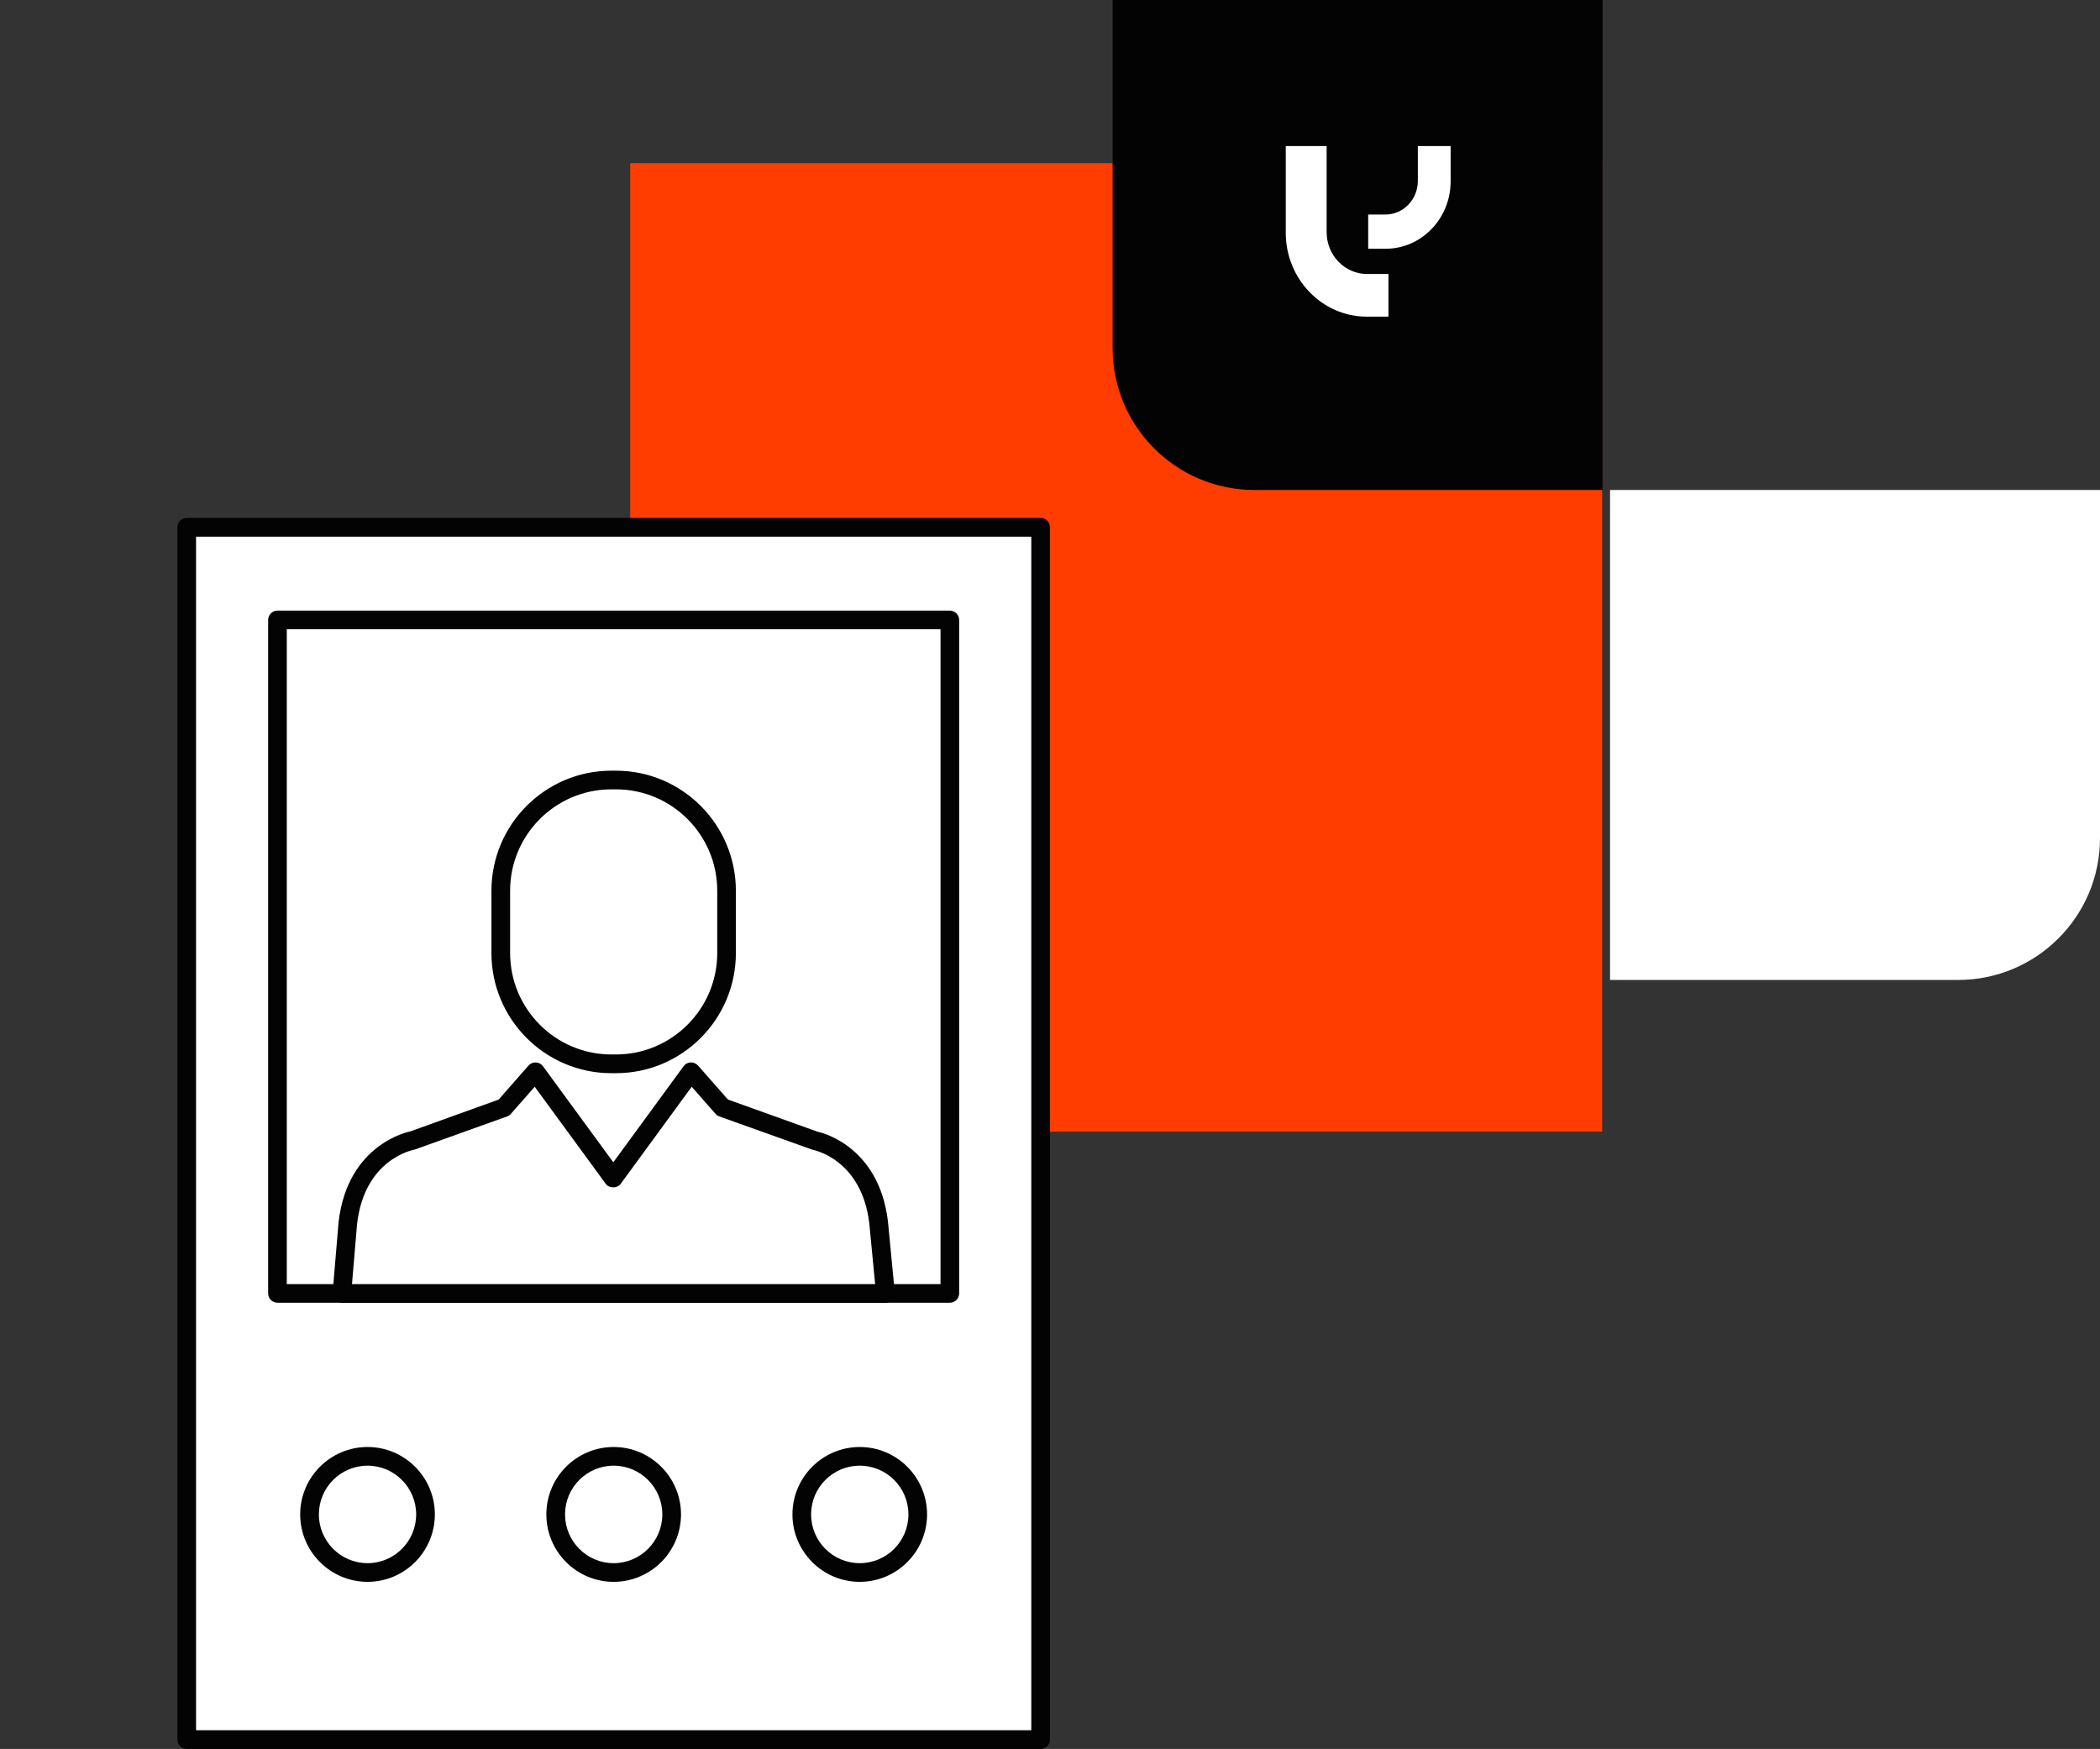 <svg width="592" height="493" viewBox="0 0 592 493" fill="none" xmlns="http://www.w3.org/2000/svg">
<rect x="0" y="0" width="592" height="493" fill="#333333" stroke="none"/>
<path d="M177.652 46H451.652V319H233.652C202.724 319 177.652 293.928 177.652 263V46Z" fill="#FF3D00"/>
<path d="M453.883 138.117H592V236.235C592 258.326 574.092 276.235 552 276.235H453.883V138.117Z" fill="white"/>
<path d="M451.77 0L451.77 138.117L353.652 138.117C331.561 138.117 313.652 120.209 313.652 98.117L313.652 -6.0373e-06L451.77 0Z" fill="#030303"/>
<path d="M362.461 41.169H373.985V65.443C373.985 71.958 379.091 77.233 385.382 77.233H391.412V89.259H385.33C372.7 89.259 362.461 78.665 362.461 65.599V41.169Z" fill="white"/>
<path d="M408.946 41.169H399.695V51.005C399.695 56.232 395.596 60.474 390.543 60.474H385.699V70.123H390.584C400.724 70.123 408.94 61.617 408.94 51.131V41.169H408.946Z" fill="white"/>
<g clip-path="url(#clip0_6071_8920)">
<path d="M293.358 148.632H52.627V490.368H293.358V148.632Z" fill="white"/>
<path d="M293.358 493H52.627C51.179 493 50 491.819 50 490.368V148.632C50 147.181 51.179 146 52.627 146H293.358C294.807 146 295.986 147.181 295.986 148.632V490.368C295.986 491.819 294.807 493 293.358 493ZM55.269 487.736H290.731V151.278H55.269V487.736Z" fill="#030303"/>
<path d="M267.764 174.751H78.219V364.596H267.764V174.751Z" fill="white"/>
<path d="M267.765 367.228H78.219C76.771 367.228 75.592 366.047 75.592 364.596V174.751C75.592 173.3 76.771 172.119 78.219 172.119H267.765C269.213 172.119 270.392 173.3 270.392 174.751V364.596C270.392 366.047 269.213 367.228 267.765 367.228ZM80.847 361.965H265.137V177.383H80.847V361.965Z" fill="#030303"/>
<path d="M119.96 426.892C119.96 435.94 112.646 443.266 103.613 443.266C94.58 443.266 87.252 435.925 87.252 426.892C87.252 417.858 94.58 410.518 103.613 410.518C112.646 410.518 119.96 417.844 119.96 426.892Z" fill="white"/>
<path d="M103.614 445.898C93.146 445.898 84.625 437.376 84.625 426.892C84.625 416.407 93.146 407.886 103.614 407.886C114.081 407.886 122.588 416.422 122.588 426.892C122.588 437.362 114.081 445.898 103.614 445.898ZM103.614 413.15C96.044 413.15 89.894 419.309 89.894 426.892C89.894 434.474 96.058 440.634 103.614 440.634C111.169 440.634 117.319 434.474 117.319 426.892C117.319 419.309 111.169 413.15 103.614 413.15Z" fill="#030303"/>
<path d="M189.339 426.892C189.339 435.94 182.025 443.266 172.978 443.266C163.931 443.266 156.631 435.925 156.631 426.892C156.631 417.858 163.945 410.518 172.978 410.518C182.011 410.518 189.339 417.844 189.339 426.892Z" fill="white"/>
<path d="M172.992 445.898C162.525 445.898 154.018 437.376 154.018 426.892C154.018 416.407 162.525 407.886 172.992 407.886C183.459 407.886 191.981 416.422 191.981 426.892C191.981 437.362 183.459 445.898 172.992 445.898ZM172.992 413.15C165.436 413.15 159.287 419.309 159.287 426.892C159.287 434.474 165.436 440.634 172.992 440.634C180.548 440.634 186.712 434.474 186.712 426.892C186.712 419.309 180.548 413.15 172.992 413.15Z" fill="#030303"/>
<path d="M242.37 443.266C251.399 443.266 258.717 435.935 258.717 426.892C258.717 417.849 251.399 410.518 242.37 410.518C233.342 410.518 226.023 417.849 226.023 426.892C226.023 435.935 233.342 443.266 242.37 443.266Z" fill="white"/>
<path d="M242.371 445.898C231.904 445.898 223.396 437.376 223.396 426.892C223.396 416.407 231.918 407.886 242.371 407.886C252.824 407.886 261.345 416.422 261.345 426.892C261.345 437.362 252.824 445.898 242.371 445.898ZM242.371 413.15C234.801 413.15 228.651 419.309 228.651 426.892C228.651 434.474 234.801 440.634 242.371 440.634C249.941 440.634 256.09 434.474 256.09 426.892C256.09 419.309 249.941 413.15 242.371 413.15Z" fill="#030303"/>
<path d="M96.385 364.596L98.061 344.708C100.418 324.28 116.098 321.534 116.098 321.534L142.074 312.216L150.936 302.144L152.087 303.709L172.879 332.118L193.671 303.709L194.822 302.144L203.684 312.216L229.646 321.534C229.646 321.534 245.34 324.28 247.711 344.708L249.629 364.596H96.385Z" fill="white"/>
<path d="M249.7 367.228C249.7 367.228 249.629 367.228 249.601 367.228H96.385C95.647 367.228 94.951 366.915 94.454 366.375C93.957 365.834 93.715 365.108 93.772 364.369L95.448 344.481C98.018 322.274 115.473 318.959 115.658 318.931L140.569 309.954L148.977 300.38C149.502 299.783 150.269 299.456 151.064 299.484C151.86 299.513 152.598 299.911 153.067 300.551L172.893 327.637L192.706 300.551C193.175 299.911 193.913 299.513 194.708 299.484C195.489 299.47 196.271 299.783 196.796 300.38L205.204 309.94L230.527 319.031C230.697 319.031 247.783 322.53 250.325 344.381L252.171 363.601C252.299 363.899 252.356 364.241 252.356 364.582C252.356 366.033 251.177 367.214 249.729 367.214L249.7 367.228ZM99.24 361.965H246.703L245.07 344.965C242.968 326.755 229.32 324.152 229.178 324.138L202.775 314.706C202.363 314.549 201.98 314.308 201.696 313.966L194.992 306.341L174.995 333.683C174.015 335.035 171.743 335.049 170.749 333.683L150.738 306.341L144.034 313.966C143.736 314.308 143.367 314.564 142.955 314.706L116.979 324.024C115.999 324.237 102.748 326.926 100.66 345.021L99.226 361.979L99.24 361.965Z" fill="#030303"/>
<path d="M172.353 219.875H173.66C190.859 219.875 204.834 233.86 204.834 251.102V268.656C204.834 285.884 190.873 299.868 173.674 299.868H172.367C155.168 299.868 141.207 285.884 141.207 268.656V251.102C141.207 233.874 155.168 219.875 172.381 219.875H172.353Z" fill="white"/>
<path d="M173.645 302.514H172.339C153.705 302.514 138.537 287.321 138.537 268.656V251.102C138.537 232.437 153.705 217.244 172.339 217.244H173.645C192.293 217.244 207.447 232.437 207.447 251.102V268.656C207.447 287.321 192.279 302.514 173.645 302.514ZM172.339 222.507C156.603 222.507 143.806 235.325 143.806 251.087V268.642C143.806 284.405 156.603 297.236 172.339 297.236H173.645C189.382 297.236 202.192 284.419 202.192 268.642V251.087C202.192 235.325 189.396 222.507 173.645 222.507H172.339Z" fill="#030303"/>
</g>
<defs>
<clipPath id="clip0_6071_8920">
<rect width="246" height="347" fill="white" transform="translate(50 146)"/>
</clipPath>
</defs>
</svg>
